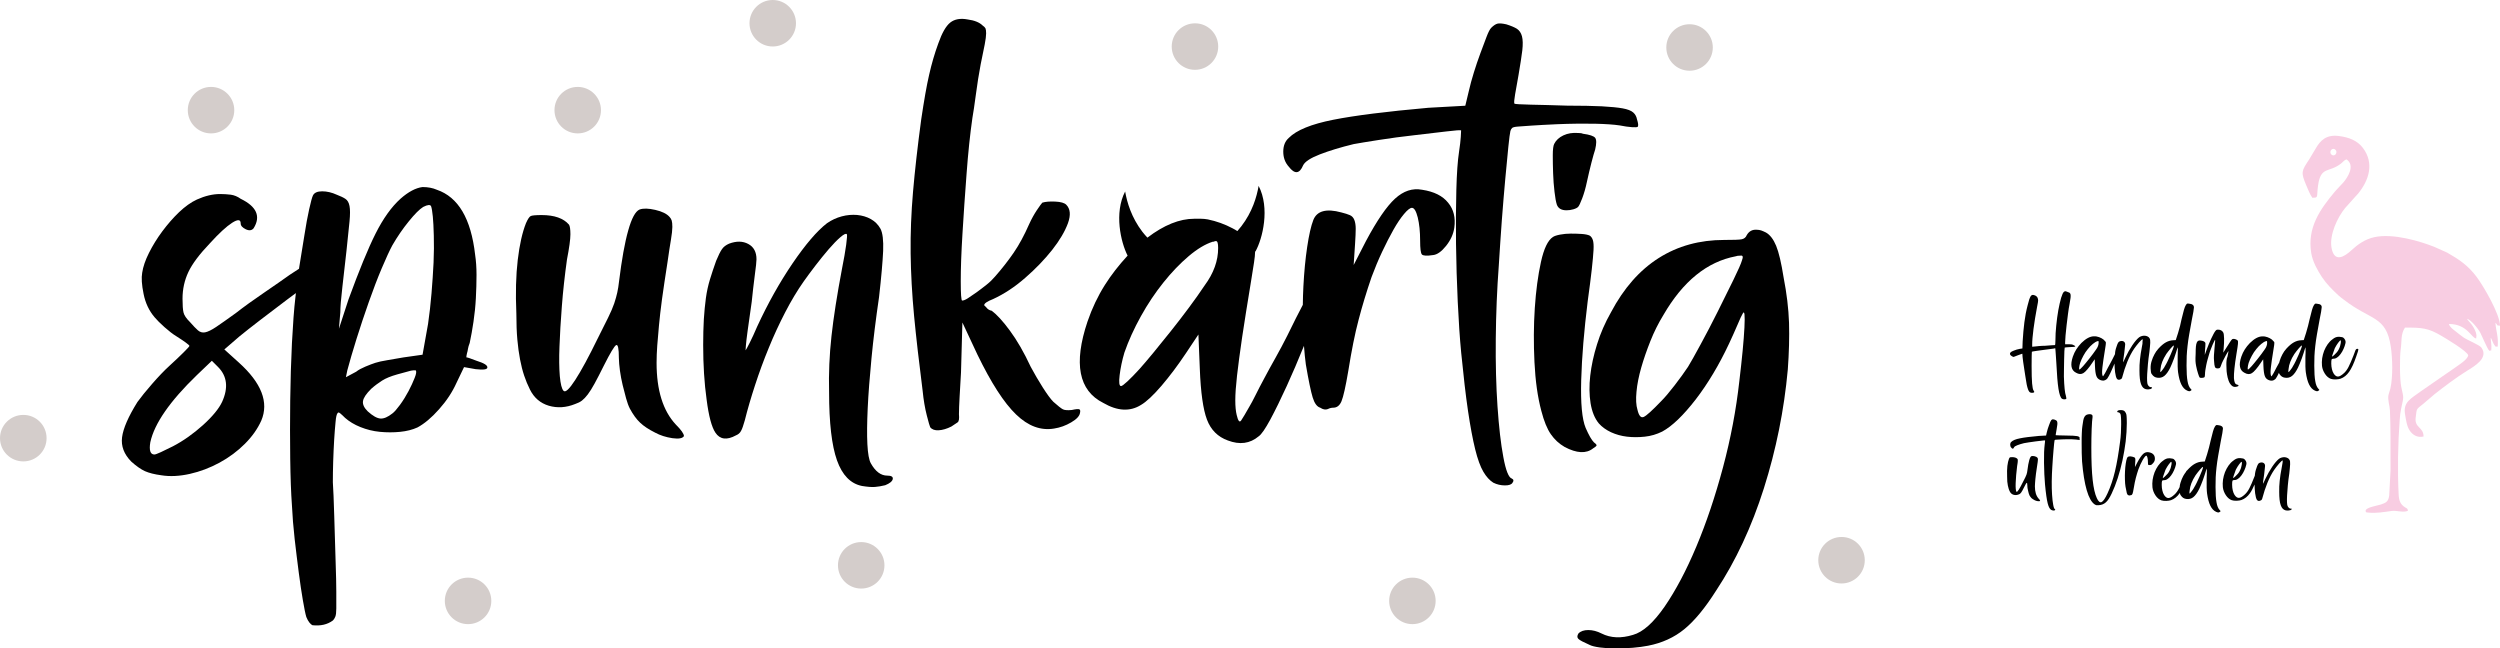 <svg xmlns="http://www.w3.org/2000/svg" xmlns:xlink="http://www.w3.org/1999/xlink" id="Ebene_1" x="0px" y="0px" viewBox="0 0 304.34 78.94" style="enable-background:new 0 0 304.34 78.94;" xml:space="preserve"><style type="text/css">	.st0{fill-rule:evenodd;clip-rule:evenodd;fill:#D4CDCB;}	.st1{fill-rule:evenodd;clip-rule:evenodd;}	.st2{fill-rule:evenodd;clip-rule:evenodd;fill:#F8CDE2;}</style><g>	<path class="st0" d="M73.16,13.41c0,1.57-1.27,2.83-2.83,2.83c-1.57,0-2.83-1.27-2.83-2.83c0-1.57,1.27-2.83,2.83-2.83  C71.89,10.58,73.16,11.85,73.16,13.41z"></path>	<path class="st0" d="M28.52,13.41c0,1.57-1.27,2.83-2.83,2.83c-1.57,0-2.83-1.27-2.83-2.83c0-1.57,1.27-2.83,2.83-2.83  C27.25,10.58,28.52,11.85,28.52,13.41z"></path>	<path class="st0" d="M96.9,2.83c0,1.57-1.27,2.83-2.83,2.83c-1.57,0-2.83-1.27-2.83-2.83S92.5,0,94.07,0  C95.63,0,96.9,1.27,96.9,2.83z"></path>	<path class="st0" d="M5.67,53.34c0,1.57-1.27,2.83-2.83,2.83C1.27,56.17,0,54.9,0,53.34s1.27-2.83,2.83-2.83  C4.4,50.5,5.67,51.77,5.67,53.34z"></path>	<path class="st0" d="M208.51,5.78c0,1.57-1.27,2.83-2.83,2.83c-1.57,0-2.83-1.27-2.83-2.83c0-1.57,1.27-2.83,2.83-2.83  C207.24,2.95,208.51,4.22,208.51,5.78z"></path>	<path class="st0" d="M107.67,68.82c0,1.57-1.27,2.83-2.83,2.83c-1.57,0-2.83-1.27-2.83-2.83c0-1.57,1.27-2.83,2.83-2.83  C106.4,65.99,107.67,67.26,107.67,68.82z"></path>	<path class="st0" d="M174.77,73.15c0,1.57-1.27,2.83-2.83,2.83c-1.57,0-2.83-1.27-2.83-2.83c0-1.57,1.27-2.83,2.83-2.83  C173.5,70.32,174.77,71.58,174.77,73.15z"></path>	<path class="st0" d="M227.01,68.2c0,1.57-1.27,2.83-2.83,2.83c-1.57,0-2.83-1.27-2.83-2.83c0-1.57,1.27-2.83,2.83-2.83  C225.74,65.36,227.01,66.63,227.01,68.2z"></path>	<path class="st0" d="M59.81,73.15c0,1.57-1.27,2.83-2.83,2.83c-1.57,0-2.83-1.27-2.83-2.83c0-1.57,1.27-2.83,2.83-2.83  C58.54,70.32,59.81,71.58,59.81,73.15z"></path>	<path class="st0" d="M148.3,5.67c0,1.57-1.27,2.83-2.83,2.83c-1.57,0-2.83-1.27-2.83-2.83c0-1.57,1.27-2.83,2.83-2.83  C147.03,2.83,148.3,4.1,148.3,5.67z"></path>	<path class="st1" d="M58.02,43.92c-0.72-0.28-1.14-0.42-1.25-0.42c0-0.11,0.03-0.28,0.08-0.5c0.05-0.17,0.1-0.35,0.12-0.54  c0.03-0.19,0.1-0.43,0.21-0.71c0.17-0.78,0.32-1.64,0.46-2.58c0.14-0.94,0.24-1.9,0.29-2.87c0.05-0.97,0.08-1.92,0.08-2.83  c0-0.92-0.06-1.73-0.17-2.46c-0.5-4.39-2.05-7.02-4.66-7.91c-0.5-0.22-1.08-0.33-1.75-0.33c-0.83,0.11-1.72,0.58-2.67,1.42  c-1.11,1-2.12,2.42-3.04,4.25c-0.92,1.83-2.01,4.5-3.29,8l-1.17,3.58l0.17-2c0-0.61,0.08-1.64,0.25-3.08  c0.17-1.44,0.33-2.92,0.5-4.41c0.17-1.55,0.29-2.75,0.37-3.58c0.08-0.83,0.08-1.46,0-1.87c-0.08-0.42-0.25-0.71-0.5-0.87  c-0.25-0.17-0.6-0.33-1.04-0.5c-0.61-0.28-1.21-0.42-1.79-0.42c-0.58,0-0.96,0.17-1.12,0.5c-0.11,0.22-0.26,0.78-0.46,1.67  c-0.2,0.89-0.39,1.94-0.58,3.16c-0.2,1.22-0.4,2.5-0.62,3.83c-0.02,0.09-0.03,0.18-0.04,0.27c-0.34,0.21-0.71,0.45-1.12,0.73  c-0.78,0.56-1.82,1.28-3.12,2.17c-1.31,0.89-2.46,1.72-3.46,2.5c-1,0.72-1.79,1.28-2.37,1.67c-0.58,0.39-1.04,0.61-1.37,0.67  c-0.33,0.06-0.62-0.03-0.87-0.25c-0.25-0.22-0.57-0.55-0.96-1c-0.45-0.44-0.71-0.83-0.79-1.17c-0.08-0.33-0.12-0.89-0.12-1.67  c0-1.17,0.24-2.25,0.71-3.25c0.47-1,1.35-2.17,2.62-3.5c1.11-1.22,2.01-2.05,2.71-2.5c0.69-0.44,1.04-0.42,1.04,0.08  c0,0.28,0.21,0.51,0.62,0.71c0.42,0.2,0.74,0.15,0.96-0.13c0.89-1.44,0.36-2.64-1.58-3.58c-0.39-0.28-0.79-0.44-1.21-0.5  c-0.42-0.05-0.85-0.08-1.29-0.08c-0.89,0-1.83,0.22-2.83,0.67c-0.72,0.33-1.44,0.85-2.17,1.54c-0.72,0.69-1.4,1.47-2.04,2.33  c-0.64,0.86-1.18,1.74-1.62,2.62c-0.45,0.89-0.72,1.69-0.83,2.42c-0.11,0.61-0.06,1.47,0.17,2.58c0.22,1.11,0.67,2.05,1.33,2.83  c0.28,0.33,0.68,0.74,1.21,1.21c0.53,0.47,1.01,0.85,1.46,1.12c0.44,0.28,0.82,0.53,1.12,0.75c0.3,0.22,0.46,0.36,0.46,0.42  c0,0.06-0.24,0.32-0.71,0.79c-0.47,0.47-1.04,1.01-1.71,1.62c-0.67,0.61-1.37,1.35-2.12,2.21c-0.75,0.86-1.35,1.6-1.79,2.21  c-1.11,1.78-1.73,3.21-1.87,4.29c-0.14,1.08,0.24,2.07,1.12,2.96c0.61,0.55,1.17,0.94,1.67,1.17c0.5,0.22,1.17,0.39,2,0.5  c1.05,0.17,2.21,0.11,3.46-0.17c1.25-0.28,2.46-0.74,3.62-1.37c1.17-0.64,2.19-1.4,3.08-2.29c0.89-0.89,1.55-1.83,2-2.83  c0.94-2.22,0.03-4.58-2.75-7.08l-1.75-1.58l1.83-1.58c0.61-0.5,1.46-1.17,2.54-2c1.08-0.83,2.18-1.67,3.29-2.5  c0.36-0.27,0.71-0.53,1.05-0.78c-0.02,0.18-0.04,0.36-0.06,0.53c-0.17,1.44-0.3,3.29-0.42,5.54c-0.11,2.25-0.18,4.58-0.21,7  c-0.03,2.42-0.03,4.77,0,7.08c0.03,2.3,0.1,4.21,0.21,5.71c0.06,1.28,0.17,2.64,0.33,4.08c0.17,1.44,0.33,2.8,0.5,4.08  c0.17,1.28,0.33,2.4,0.5,3.37c0.17,0.97,0.3,1.65,0.42,2.04c0.11,0.28,0.24,0.5,0.37,0.67c0.14,0.17,0.26,0.28,0.37,0.33  c1,0.11,1.83-0.08,2.5-0.58c0.11-0.11,0.21-0.26,0.29-0.46c0.08-0.2,0.12-0.53,0.12-1c0-0.47,0-1.15,0-2.04  c0-0.89-0.03-2.08-0.08-3.58c-0.06-1.83-0.11-3.71-0.17-5.62c-0.06-1.92-0.11-3.29-0.17-4.12c0-0.72,0.01-1.56,0.04-2.5  c0.03-0.94,0.07-1.83,0.12-2.67c0.05-0.83,0.11-1.55,0.17-2.17c0.05-0.61,0.14-0.97,0.25-1.08c0.05-0.11,0.17-0.1,0.33,0.04  c0.17,0.14,0.36,0.32,0.58,0.54c0.5,0.44,1.12,0.82,1.87,1.12c0.75,0.3,1.54,0.5,2.37,0.58c0.83,0.08,1.65,0.08,2.46,0  c0.8-0.08,1.51-0.26,2.12-0.54c0.83-0.45,1.71-1.18,2.62-2.21c0.92-1.03,1.62-2.1,2.12-3.21l0.92-1.92l1.42,0.25  c0.94,0.11,1.42,0.04,1.42-0.21C59.35,44.46,58.91,44.2,58.02,43.92z M27.04,48.92c-0.39,0.83-1.17,1.78-2.33,2.83  c-1.17,1.05-2.39,1.92-3.66,2.58c-0.56,0.28-1.04,0.51-1.46,0.71c-0.42,0.19-0.68,0.29-0.79,0.29c-0.5,0-0.67-0.5-0.5-1.5  c0.5-2.28,2.39-5,5.66-8.16l1.83-1.75l0.75,0.75C27.65,45.78,27.82,47.2,27.04,48.92z M50.48,46c-0.2,0.5-0.44,1.04-0.75,1.62  c-0.31,0.58-0.65,1.14-1.04,1.67c-0.39,0.53-0.69,0.87-0.92,1.04c-0.56,0.44-1.04,0.65-1.46,0.62c-0.42-0.03-0.93-0.32-1.54-0.87  c-0.45-0.44-0.64-0.86-0.58-1.25c0.05-0.39,0.39-0.89,1-1.5c0.44-0.39,0.89-0.72,1.33-1c0.44-0.28,1.05-0.53,1.83-0.75  c0.44-0.11,0.85-0.22,1.21-0.33c0.36-0.11,0.62-0.17,0.79-0.17h0.25C50.72,45.2,50.68,45.5,50.48,46z M52.78,31.97  c-0.06,1.19-0.14,2.44-0.25,3.75c-0.11,1.31-0.25,2.54-0.42,3.71l-0.67,3.75l-2.33,0.33c-0.61,0.11-1.25,0.22-1.92,0.33  c-0.67,0.11-1.17,0.22-1.5,0.33c-0.33,0.11-0.74,0.26-1.21,0.46c-0.47,0.2-0.85,0.4-1.12,0.62l-1.25,0.67l0.17-0.83  c0.28-1.05,0.65-2.33,1.12-3.83c0.47-1.5,0.97-3,1.5-4.5c0.53-1.5,1.05-2.87,1.58-4.12c0.53-1.25,0.96-2.18,1.29-2.79  c0.61-1.05,1.28-2.03,2-2.91c0.72-0.89,1.3-1.47,1.75-1.75c0.55-0.28,0.87-0.3,0.96-0.08c0.08,0.22,0.15,0.64,0.21,1.25  c0.05,0.56,0.1,1.33,0.12,2.33C52.84,29.68,52.83,30.78,52.78,31.97z"></path>	<path class="st1" d="M75.47,45.13c0.08,0.58,0.19,1.17,0.33,1.75c0.14,0.58,0.28,1.12,0.42,1.62c0.14,0.5,0.29,0.92,0.46,1.25  c0.39,0.72,0.8,1.29,1.25,1.71c0.44,0.42,1.05,0.82,1.83,1.21c0.61,0.33,1.3,0.55,2.08,0.67c0.78,0.11,1.25,0.03,1.42-0.25  c0-0.28-0.33-0.75-1-1.42c-1.55-1.67-2.33-4.16-2.33-7.5c0-0.67,0.03-1.36,0.08-2.08c0.05-0.72,0.12-1.54,0.21-2.46  c0.08-0.92,0.21-1.98,0.37-3.21c0.17-1.22,0.39-2.72,0.67-4.5c0.17-1.17,0.3-2.08,0.42-2.75c0.11-0.67,0.17-1.18,0.17-1.54  c0-0.36-0.03-0.62-0.08-0.79c-0.06-0.17-0.14-0.3-0.25-0.42c-0.33-0.39-0.92-0.68-1.75-0.87c-0.83-0.19-1.47-0.21-1.92-0.04  c-0.5,0.22-0.96,1.07-1.37,2.54c-0.42,1.47-0.79,3.54-1.12,6.21c-0.06,0.5-0.12,0.94-0.21,1.33c-0.08,0.39-0.21,0.83-0.37,1.33  c-0.17,0.5-0.42,1.08-0.75,1.75c-0.33,0.67-0.75,1.5-1.25,2.5c-1.11,2.28-2.03,3.97-2.75,5.08c-0.72,1.11-1.19,1.56-1.42,1.33  c-0.22-0.22-0.37-0.82-0.46-1.79c-0.08-0.97-0.1-2.18-0.04-3.62c0.05-1.44,0.15-3.08,0.29-4.91c0.14-1.83,0.35-3.72,0.62-5.66  c0.28-1.44,0.42-2.47,0.42-3.08c0-0.61-0.06-1-0.17-1.17c-0.67-0.78-1.78-1.17-3.33-1.17c-0.72,0-1.17,0.04-1.33,0.12  c-0.17,0.08-0.36,0.37-0.58,0.87c-0.44,1.11-0.78,2.6-1,4.46c-0.22,1.86-0.28,4.04-0.17,6.54c0,1.22,0.04,2.28,0.12,3.17  c0.08,0.89,0.19,1.69,0.33,2.42c0.14,0.72,0.3,1.37,0.5,1.96c0.19,0.58,0.43,1.15,0.71,1.71c0.5,1,1.26,1.65,2.29,1.96  c1.03,0.3,2.1,0.24,3.21-0.21c0.33-0.11,0.61-0.25,0.83-0.42c0.22-0.17,0.46-0.42,0.71-0.75c0.25-0.33,0.53-0.78,0.83-1.33  c0.3-0.55,0.68-1.28,1.12-2.17c0.78-1.55,1.28-2.39,1.5-2.5c0.22-0.11,0.33,0.42,0.33,1.58C75.35,44.03,75.39,44.55,75.47,45.13z"></path>	<path class="st1" d="M87.09,52.67c0.55,0.83,1.39,0.94,2.5,0.33c0.28-0.11,0.49-0.29,0.62-0.54c0.14-0.25,0.29-0.68,0.46-1.29  c0.33-1.33,0.75-2.76,1.25-4.29c0.5-1.53,1.05-3.04,1.67-4.54c0.61-1.5,1.28-2.94,2-4.33c0.72-1.39,1.47-2.64,2.25-3.75  c0.39-0.55,0.86-1.19,1.42-1.92c0.55-0.72,1.1-1.39,1.62-2c0.53-0.61,1-1.1,1.42-1.46c0.42-0.36,0.68-0.49,0.79-0.37  c0.05,0.06,0.03,0.49-0.08,1.29c-0.11,0.81-0.28,1.76-0.5,2.87c-0.61,3.22-1.04,5.97-1.29,8.25c-0.25,2.28-0.35,4.55-0.29,6.83  c0,3.72,0.32,6.48,0.96,8.29c0.64,1.8,1.65,2.84,3.04,3.12c0.67,0.11,1.19,0.15,1.58,0.12c0.39-0.03,0.8-0.1,1.25-0.21  c0.55-0.22,0.86-0.47,0.92-0.75c0.05-0.28-0.17-0.42-0.67-0.42c-0.78,0-1.44-0.5-2-1.5c-0.22-0.39-0.36-1.17-0.42-2.33  c-0.06-1.17-0.04-2.62,0.04-4.37c0.08-1.75,0.24-3.78,0.46-6.08c0.22-2.3,0.53-4.79,0.92-7.45c0.28-2.44,0.44-4.32,0.5-5.62  c0.05-1.3-0.06-2.21-0.33-2.71c-0.28-0.5-0.67-0.89-1.17-1.17c-0.5-0.28-1.06-0.44-1.67-0.5c-0.61-0.05-1.24,0-1.87,0.17  c-0.64,0.17-1.24,0.45-1.79,0.83c-1.22,0.94-2.62,2.58-4.21,4.91c-1.58,2.33-3.01,4.89-4.29,7.66c-0.33,0.78-0.64,1.44-0.92,2  c-0.28,0.55-0.44,0.85-0.5,0.91c0-0.08,0.02-0.27,0.04-0.58c0.03-0.39,0.1-0.99,0.21-1.79c0.11-0.8,0.28-1.98,0.5-3.54  c0.11-1.11,0.24-2.18,0.37-3.21c0.14-1.03,0.21-1.68,0.21-1.96c0-0.89-0.33-1.51-1-1.87c-0.67-0.36-1.44-0.37-2.33-0.04  c-0.39,0.17-0.68,0.39-0.87,0.67c-0.2,0.28-0.43,0.75-0.71,1.42c-0.28,0.78-0.53,1.53-0.75,2.25c-0.22,0.72-0.39,1.49-0.5,2.29  c-0.11,0.81-0.19,1.67-0.25,2.58c-0.05,0.92-0.08,1.96-0.08,3.12c0,2.44,0.14,4.66,0.42,6.66C86.28,50.67,86.64,52,87.09,52.67z"></path>	<path class="st1" d="M112.32,47.59c0.11,1.11,0.28,2.1,0.5,2.96c0.22,0.86,0.36,1.35,0.42,1.46c0.22,0.28,0.57,0.4,1.04,0.37  c0.47-0.03,0.99-0.18,1.54-0.46c0.33-0.22,0.58-0.39,0.75-0.5c0.17-0.11,0.22-0.45,0.17-1c0-0.5,0.03-1.21,0.08-2.12  c0.05-0.92,0.11-1.9,0.17-2.96l0.17-6.08l1.83,3.91c1.67,3.44,3.23,5.87,4.71,7.29c1.47,1.42,3.01,1.98,4.62,1.71  c0.72-0.11,1.42-0.36,2.08-0.75c0.67-0.39,1.03-0.78,1.08-1.17c0.05-0.22,0.03-0.36-0.08-0.42c-0.11-0.06-0.42-0.03-0.92,0.08  c-0.5,0.05-0.86,0.03-1.08-0.08c-0.22-0.11-0.61-0.42-1.17-0.92c-0.33-0.33-0.76-0.92-1.29-1.75c-0.53-0.83-1.01-1.67-1.46-2.5  c-0.83-1.78-1.68-3.25-2.54-4.41c-0.86-1.17-1.6-1.97-2.21-2.42c-0.28-0.05-0.5-0.19-0.67-0.42l-0.25-0.25  c0-0.22,0.36-0.47,1.08-0.75c1.33-0.61,2.64-1.47,3.91-2.58c1.28-1.11,2.37-2.25,3.29-3.41c0.92-1.17,1.55-2.25,1.92-3.25  c0.36-1,0.29-1.75-0.21-2.25c-0.22-0.22-0.67-0.35-1.33-0.38c-0.67-0.03-1.19,0.01-1.58,0.13c-0.11,0.11-0.33,0.42-0.67,0.92  c-0.33,0.5-0.64,1.06-0.92,1.67c-0.61,1.39-1.25,2.57-1.92,3.54c-0.67,0.97-1.42,1.93-2.25,2.87c-0.28,0.33-0.62,0.67-1.04,1  c-0.42,0.33-0.82,0.64-1.21,0.92c-0.39,0.28-0.74,0.51-1.04,0.71c-0.31,0.2-0.54,0.29-0.71,0.29c-0.11,0-0.17-0.79-0.17-2.37  c0-1.58,0.07-3.51,0.21-5.79c0.14-2.28,0.3-4.71,0.5-7.29c0.19-2.58,0.43-4.84,0.71-6.79c0.11-0.61,0.25-1.55,0.42-2.83  c0.17-1.28,0.36-2.5,0.58-3.66c0.22-1.05,0.39-1.87,0.5-2.46c0.11-0.58,0.17-1.03,0.17-1.33c0-0.3-0.03-0.51-0.08-0.62  c-0.06-0.11-0.17-0.22-0.33-0.33c-0.39-0.39-1-0.64-1.83-0.75c-0.89-0.17-1.6-0.04-2.12,0.37c-0.53,0.42-1.01,1.26-1.46,2.54  c-0.45,1.22-0.82,2.5-1.12,3.83c-0.31,1.33-0.62,3.14-0.96,5.41c-0.45,3.33-0.78,6.28-1,8.83c-0.22,2.55-0.32,5.05-0.29,7.5  c0.03,2.44,0.17,4.98,0.42,7.62C111.53,41.1,111.88,44.14,112.32,47.59z"></path>	<path class="st1" d="M173.12,23.1c-1.17-0.22-2.26,0.14-3.29,1.08c-1.03,0.94-2.21,2.67-3.54,5.16l-1.5,2.92l0.17-2.58  c0.05-0.78,0.08-1.39,0.08-1.83c0-0.44-0.06-0.8-0.17-1.08c-0.11-0.28-0.29-0.47-0.54-0.58c-0.25-0.11-0.6-0.22-1.04-0.33  c-1.83-0.5-2.97-0.19-3.41,0.92c-0.28,0.72-0.53,1.82-0.75,3.29c-0.22,1.47-0.37,3.07-0.46,4.79c-0.04,0.75-0.06,1.5-0.07,2.25  c-0.5,0.94-1.13,2.19-1.89,3.75c-0.45,0.89-0.92,1.78-1.42,2.67c-0.5,0.89-0.96,1.72-1.37,2.5c-0.42,0.78-0.78,1.47-1.08,2.08  c-0.31,0.61-0.54,1.06-0.71,1.33c-0.5,0.89-0.85,1.47-1.04,1.75c-0.2,0.28-0.37,0.05-0.54-0.67c-0.11-0.45-0.17-1.04-0.17-1.79  s0.07-1.75,0.21-3c0.14-1.25,0.35-2.8,0.62-4.66c0.28-1.86,0.64-4.12,1.08-6.79c0.17-1,0.29-1.78,0.37-2.33  c0.08-0.55,0.13-0.98,0.13-1.29c0-0.02,0-0.04,0-0.06c0.01,0.01,0.03,0.01,0.04,0.02c0.88-1.57,1.79-5.29,0.39-7.99  c-0.23,1.34-0.77,3.18-2.1,4.91c-0.16,0.21-0.32,0.4-0.49,0.59c-0.18-0.12-0.38-0.23-0.59-0.34c-0.94-0.5-1.94-0.86-3-1.08  c-0.28-0.05-0.56-0.08-0.83-0.08c-0.28,0-0.56,0-0.83,0c-1.79,0-3.69,0.77-5.7,2.3c-0.2-0.22-0.41-0.45-0.61-0.71  c-1.33-1.74-1.87-3.58-2.1-4.91c-1.35,2.6-0.54,6.16,0.3,7.81c-1.06,1.15-1.99,2.34-2.76,3.56c-0.86,1.36-1.57,2.85-2.12,4.46  c-1.72,5.11-1.08,8.41,1.92,9.91c1.72,1,3.25,1.08,4.58,0.25c0.67-0.39,1.5-1.17,2.5-2.33c1-1.17,2-2.5,3-4l1.5-2.25l0.17,4.16  c0.11,2.89,0.4,4.96,0.87,6.2c0.47,1.25,1.32,2.1,2.54,2.54c1.44,0.55,2.69,0.39,3.75-0.5c0.33-0.22,0.8-0.9,1.42-2.04  c0.61-1.14,1.28-2.5,2-4.08c0.69-1.51,1.39-3.14,2.1-4.9c0.06,0.85,0.14,1.61,0.23,2.28c0.33,1.94,0.61,3.28,0.83,4  c0.22,0.72,0.53,1.14,0.92,1.25c0.33,0.22,0.64,0.28,0.92,0.17c0.22-0.11,0.44-0.17,0.67-0.17c0.44,0,0.78-0.26,1-0.79  c0.22-0.53,0.5-1.76,0.83-3.71c0.39-2.44,0.8-4.51,1.25-6.2c0.44-1.69,0.97-3.43,1.58-5.21c0.39-1.05,0.82-2.08,1.29-3.08  c0.47-1,0.93-1.89,1.37-2.67c0.44-0.78,0.87-1.42,1.29-1.92c0.42-0.5,0.74-0.75,0.96-0.75c0.28,0,0.51,0.39,0.71,1.17  c0.19,0.78,0.29,1.72,0.29,2.83c0,0.94,0.07,1.5,0.21,1.67c0.14,0.17,0.6,0.2,1.37,0.08c0.5-0.05,1.03-0.43,1.58-1.12  c0.55-0.69,0.89-1.43,1-2.21c0.17-1.22-0.08-2.23-0.75-3.04C175.62,23.84,174.57,23.32,173.12,23.1z M146.64,34.76  c-0.56,0.83-1.19,1.74-1.92,2.71c-0.72,0.97-1.46,1.93-2.21,2.87c-0.75,0.94-1.46,1.82-2.12,2.62c-0.67,0.81-1.22,1.46-1.67,1.96  c-0.56,0.61-1.04,1.11-1.46,1.5c-0.42,0.39-0.68,0.58-0.79,0.58c-0.22,0-0.28-0.44-0.17-1.33c0.11-0.89,0.3-1.8,0.58-2.75  c0.5-1.44,1.17-2.91,2-4.41c0.83-1.5,1.75-2.87,2.75-4.12c1-1.25,2.03-2.32,3.08-3.21c1.05-0.89,2.03-1.47,2.91-1.75  c0.11,0,0.18-0.01,0.21-0.04c0.03-0.03,0.1-0.04,0.21-0.04c0.17,0,0.25,0.28,0.25,0.83C148.3,31.73,147.75,33.26,146.64,34.76z"></path>	<path class="st1" d="M194.11,15.06c1.33,0.03,2.36,0.1,3.08,0.21c0.55,0.11,1.04,0.18,1.46,0.21c0.42,0.03,0.65,0.01,0.71-0.04  c0.11-0.11,0.08-0.42-0.08-0.92c-0.06-0.33-0.21-0.61-0.46-0.83c-0.25-0.22-0.68-0.39-1.29-0.5c-0.61-0.11-1.46-0.19-2.54-0.25  c-1.08-0.05-2.49-0.08-4.21-0.08c-1.72-0.05-3.21-0.1-4.46-0.12c-1.25-0.03-1.9-0.07-1.96-0.12c-0.06-0.11-0.03-0.49,0.08-1.12  c0.11-0.64,0.25-1.43,0.42-2.37c0.22-1.28,0.37-2.28,0.46-3c0.08-0.72,0.07-1.29-0.04-1.71c-0.11-0.42-0.32-0.72-0.62-0.92  c-0.31-0.19-0.74-0.37-1.29-0.54c-0.5-0.11-0.86-0.14-1.08-0.08c-0.22,0.06-0.47,0.22-0.75,0.5c-0.17,0.17-0.36,0.54-0.58,1.12  c-0.22,0.58-0.47,1.25-0.75,2c-0.28,0.75-0.54,1.53-0.79,2.33c-0.25,0.81-0.46,1.57-0.62,2.29l-0.42,1.75l-4.5,0.25  c-5.05,0.45-8.91,0.93-11.58,1.46c-2.67,0.53-4.47,1.26-5.41,2.21c-0.44,0.39-0.67,0.94-0.67,1.67c0,0.72,0.22,1.33,0.67,1.83  c0.72,0.94,1.31,0.89,1.75-0.17c0.22-0.44,0.9-0.89,2.04-1.33c1.14-0.44,2.51-0.86,4.12-1.25c0.61-0.11,1.62-0.28,3.04-0.5  c1.42-0.22,2.86-0.42,4.33-0.58c1.47-0.17,2.78-0.32,3.91-0.46c1.14-0.14,1.73-0.18,1.79-0.12c0,0.06-0.01,0.32-0.04,0.79  c-0.03,0.47-0.1,1.07-0.21,1.79c-0.17,1.11-0.28,2.67-0.33,4.66c-0.05,2-0.07,4.18-0.04,6.54c0.03,2.36,0.1,4.72,0.21,7.08  c0.11,2.36,0.25,4.43,0.42,6.2c0.28,2.83,0.55,5.19,0.83,7.08c0.28,1.89,0.57,3.44,0.87,4.66c0.3,1.22,0.64,2.14,1,2.75  c0.36,0.61,0.76,1.05,1.21,1.33c0.44,0.22,0.92,0.33,1.42,0.33c0.5,0,0.8-0.11,0.92-0.33c0.17-0.22,0.14-0.39-0.08-0.5  c-0.39-0.11-0.74-0.99-1.04-2.62c-0.31-1.64-0.54-3.69-0.71-6.16c-0.17-2.47-0.24-5.22-0.21-8.25c0.03-3.03,0.15-6.01,0.37-8.95  c0.11-1.83,0.24-3.66,0.37-5.5c0.14-1.83,0.28-3.51,0.42-5.04c0.14-1.53,0.26-2.82,0.37-3.87c0.11-1.05,0.19-1.69,0.25-1.92  c0.05-0.17,0.12-0.29,0.21-0.37c0.08-0.08,0.3-0.14,0.67-0.17c0.36-0.03,0.92-0.07,1.67-0.12c0.75-0.05,1.79-0.11,3.12-0.17  C191.25,15.05,192.78,15.04,194.11,15.06z"></path>	<path class="st1" d="M192.11,16.19c-0.67-0.05-1.26,0.04-1.79,0.29c-0.53,0.25-0.9,0.6-1.12,1.04c-0.11,0.22-0.17,0.68-0.17,1.37  c0,0.69,0.01,1.43,0.04,2.21c0.03,0.78,0.08,1.53,0.17,2.25c0.08,0.72,0.18,1.25,0.29,1.58c0.17,0.44,0.55,0.67,1.17,0.67  c0.28,0,0.55-0.04,0.83-0.12c0.28-0.08,0.47-0.18,0.58-0.29c0.11-0.11,0.28-0.46,0.5-1.04c0.22-0.58,0.42-1.26,0.58-2.04  c0.17-0.78,0.35-1.54,0.54-2.29c0.19-0.75,0.35-1.29,0.46-1.62c0.17-0.72,0.17-1.19,0-1.42c-0.17-0.22-0.67-0.39-1.5-0.5  C192.58,16.22,192.39,16.19,192.11,16.19z"></path>	<path class="st1" d="M193.94,54.58c0.28-0.17,0.42-0.29,0.42-0.37s-0.11-0.21-0.33-0.37c-0.28-0.28-0.61-0.86-1-1.75  c-0.44-1.06-0.62-3-0.54-5.83c0.08-2.83,0.35-6.02,0.79-9.58c0.22-1.61,0.39-2.91,0.5-3.91c0.11-1,0.18-1.78,0.21-2.33  c0.03-0.55,0-0.96-0.08-1.21c-0.08-0.25-0.21-0.43-0.37-0.54c-0.22-0.11-0.56-0.18-1-0.21c-0.44-0.03-0.89-0.04-1.33-0.04  c-0.44,0-0.87,0.04-1.29,0.12c-0.42,0.08-0.71,0.18-0.87,0.29c-0.61,0.39-1.1,1.4-1.46,3.04c-0.36,1.64-0.61,3.51-0.75,5.62  c-0.14,2.11-0.15,4.3-0.04,6.58c0.11,2.28,0.39,4.25,0.83,5.91c0.33,1.28,0.72,2.23,1.17,2.87c0.44,0.64,1,1.15,1.67,1.54  C191.94,55.19,193.11,55.25,193.94,54.58z"></path>	<path class="st1" d="M217.79,39.3c-0.06-1.74-0.28-3.58-0.66-5.52c-0.28-1.77-0.58-3.06-0.91-3.86c-0.33-0.8-0.75-1.34-1.25-1.62  c-0.22-0.11-0.41-0.19-0.58-0.25c-0.17-0.05-0.33-0.08-0.5-0.08c-0.55-0.05-0.97,0.17-1.25,0.66c-0.11,0.28-0.32,0.44-0.62,0.5  c-0.3,0.06-1.01,0.08-2.12,0.08c-2.99,0-5.65,0.73-7.97,2.2c-2.32,1.47-4.26,3.67-5.81,6.6c-0.72,1.27-1.29,2.57-1.7,3.9  c-0.42,1.33-0.69,2.6-0.83,3.82c-0.14,1.22-0.12,2.34,0.04,3.36c0.17,1.02,0.5,1.84,1,2.45c0.39,0.44,0.89,0.8,1.49,1.08  c0.61,0.28,1.26,0.46,1.95,0.54c0.69,0.08,1.41,0.08,2.16,0c0.75-0.08,1.45-0.29,2.12-0.62c1.22-0.66,2.57-1.97,4.07-3.9  c1.49-1.94,2.85-4.21,4.07-6.81c0.39-0.83,0.73-1.6,1.04-2.32c0.3-0.72,0.51-1.16,0.62-1.33c0.22-0.44,0.29,0.12,0.21,1.7  c-0.08,1.58-0.29,3.75-0.62,6.52c-0.39,3.49-1.05,6.99-1.99,10.5c-0.94,3.51-2.02,6.73-3.24,9.63c-1.22,2.91-2.51,5.34-3.86,7.31  c-1.36,1.96-2.64,3.11-3.86,3.45c-1.44,0.44-2.71,0.39-3.82-0.17c-0.55-0.28-1.09-0.42-1.62-0.42c-0.53,0-0.93,0.14-1.2,0.42  c-0.17,0.28-0.17,0.5,0,0.66c0.17,0.17,0.64,0.41,1.41,0.75c0.22,0.11,0.62,0.21,1.2,0.29c0.58,0.08,1.22,0.12,1.91,0.12  c0.69,0,1.38-0.03,2.08-0.08c0.69-0.06,1.31-0.14,1.87-0.25c1.71-0.33,3.2-1.01,4.44-2.03c1.25-1.03,2.53-2.59,3.86-4.69  c2.38-3.6,4.32-7.75,5.81-12.45c1.49-4.71,2.46-9.52,2.91-14.45C217.79,42.94,217.84,41.04,217.79,39.3z M212.06,31.7  c-0.11,0.39-0.46,1.18-1.04,2.37c-0.58,1.19-1.22,2.48-1.91,3.86c-0.69,1.38-1.38,2.71-2.08,3.99c-0.69,1.27-1.2,2.19-1.54,2.74  c-0.44,0.66-0.98,1.41-1.62,2.24c-0.64,0.83-1.18,1.47-1.62,1.91c-1.11,1.16-1.83,1.81-2.16,1.95c-0.33,0.14-0.58-0.15-0.75-0.87  c-0.17-0.55-0.21-1.29-0.12-2.2c0.08-0.91,0.28-1.9,0.58-2.95c0.3-1.05,0.68-2.13,1.12-3.24c0.44-1.11,0.97-2.16,1.58-3.16  c2.38-4.1,5.31-6.48,8.8-7.14c0.11-0.05,0.3-0.08,0.58-0.08C212.17,31.07,212.23,31.26,212.06,31.7z"></path></g><g>	<path class="st1" d="M248.2,42.13c-0.25,0.02-0.41,0.04-0.48,0.05l-0.33,0.03v-0.28c0-0.2,0.01-0.46,0.04-0.79  c0.03-0.33,0.07-0.7,0.12-1.1c0.05-0.41,0.12-0.84,0.19-1.29c0.07-0.45,0.15-0.91,0.24-1.36c0.04-0.21,0.08-0.4,0.11-0.59  c0.03-0.19,0.03-0.31,0.01-0.36c-0.03-0.26-0.19-0.43-0.46-0.51c-0.1-0.03-0.18-0.04-0.25-0.02c-0.07,0.02-0.13,0.07-0.19,0.16  c-0.05,0.09-0.11,0.22-0.17,0.39c-0.06,0.18-0.12,0.41-0.19,0.69c-0.18,0.68-0.31,1.37-0.4,2.08c-0.09,0.71-0.16,1.48-0.21,2.32  l-0.03,0.87l-0.33,0.05c-0.26,0.05-0.5,0.12-0.71,0.21c-0.21,0.08-0.34,0.15-0.39,0.21c-0.08,0.08-0.1,0.16-0.07,0.25  c0.03,0.09,0.11,0.16,0.23,0.23c0.1,0.05,0.16,0.08,0.2,0.08c0.03,0,0.1-0.03,0.21-0.08c0.04-0.02,0.11-0.05,0.2-0.08  c0.09-0.03,0.18-0.07,0.27-0.1c0.09-0.03,0.17-0.06,0.25-0.09c0.07-0.03,0.11-0.04,0.12-0.04s0.02,0.04,0.02,0.11  c0.01,0.08,0.01,0.18,0.02,0.3c0.01,0.13,0.03,0.32,0.07,0.57c0.03,0.25,0.07,0.51,0.12,0.8c0.04,0.29,0.09,0.57,0.13,0.85  c0.04,0.28,0.08,0.53,0.12,0.74c0.04,0.29,0.09,0.52,0.14,0.7c0.05,0.18,0.1,0.32,0.15,0.42c0.05,0.1,0.11,0.17,0.17,0.21  c0.07,0.04,0.15,0.06,0.25,0.06c0.27,0,0.34-0.09,0.2-0.26c-0.09-0.12-0.15-0.41-0.19-0.88c-0.04-0.47-0.06-1.17-0.06-2.13  c0-0.46,0-0.86,0.01-1.2s0.01-0.52,0.02-0.53c0-0.01,0.05-0.02,0.14-0.04c0.09-0.02,0.24-0.04,0.45-0.07  c0.21-0.03,0.48-0.07,0.81-0.11c0.33-0.04,0.74-0.1,1.22-0.16l0.23-0.05l0.03,0.31c0.01,0.08,0.02,0.26,0.04,0.56  c0.02,0.3,0.04,0.6,0.06,0.92c0.07,1.41,0.15,2.46,0.26,3.15c0.11,0.68,0.25,1.09,0.43,1.21c0.07,0.04,0.15,0.07,0.25,0.07  c0.1,0.01,0.18-0.01,0.25-0.04c0.02-0.02,0.03-0.05,0.03-0.1c0-0.04-0.02-0.13-0.05-0.26c-0.07-0.2-0.12-0.49-0.16-0.87  c-0.04-0.38-0.07-0.89-0.09-1.51c0-0.24,0-0.56,0.01-0.95c0.01-0.39,0.01-0.78,0.02-1.16c0.01-0.38,0.02-0.7,0.03-0.98  c0.02-0.27,0.03-0.42,0.04-0.43c0.02-0.01,0.09-0.02,0.21-0.03c0.12-0.01,0.27-0.02,0.44-0.03c0.16,0,0.31-0.01,0.43-0.02  c0.12-0.01,0.19-0.03,0.2-0.05c0.01-0.02,0-0.05-0.04-0.08c-0.04-0.03-0.09-0.06-0.14-0.08c-0.07-0.04-0.14-0.07-0.23-0.09  c-0.09-0.02-0.21-0.02-0.38-0.02h-0.44v-0.25c0-0.16,0.02-0.44,0.05-0.82c0.03-0.38,0.08-0.8,0.13-1.26  c0.05-0.45,0.11-0.91,0.17-1.37c0.06-0.46,0.12-0.86,0.19-1.2c0.05-0.32,0.09-0.57,0.12-0.75c0.02-0.18,0.02-0.32,0-0.42  c-0.02-0.1-0.07-0.17-0.13-0.21c-0.07-0.04-0.16-0.07-0.28-0.11c-0.1-0.04-0.17-0.07-0.22-0.07c-0.05,0-0.11,0.02-0.17,0.07  c-0.11,0.08-0.22,0.32-0.35,0.74c-0.12,0.42-0.23,0.92-0.34,1.5c-0.1,0.59-0.19,1.21-0.25,1.86c-0.07,0.65-0.1,1.25-0.1,1.8  c0,0.22-0.01,0.37-0.02,0.46c-0.01,0.09-0.03,0.13-0.05,0.13c-0.04,0-0.18,0.01-0.41,0.02c-0.23,0.02-0.48,0.04-0.76,0.06  C248.71,42.09,248.45,42.11,248.2,42.13z"></path>	<path class="st1" d="M260.76,42.15c-0.12,0.64-0.21,1.18-0.25,1.63c-0.05,0.45-0.07,0.9-0.06,1.35c0,0.73,0.06,1.28,0.19,1.63  c0.13,0.36,0.33,0.56,0.6,0.62c0.13,0.02,0.24,0.03,0.31,0.02c0.08-0.01,0.16-0.02,0.25-0.04c0.11-0.04,0.17-0.09,0.18-0.15  c0.01-0.05-0.03-0.08-0.13-0.08c-0.15,0-0.29-0.1-0.39-0.3c-0.04-0.08-0.07-0.23-0.08-0.46c-0.01-0.23-0.01-0.52,0.01-0.86  c0.02-0.35,0.05-0.74,0.09-1.2c0.04-0.45,0.1-0.94,0.18-1.47c0.05-0.48,0.09-0.85,0.1-1.11c0.01-0.26-0.01-0.44-0.07-0.53  c-0.05-0.1-0.13-0.18-0.23-0.23c-0.1-0.05-0.21-0.09-0.33-0.1c-0.12-0.01-0.24,0-0.37,0.03c-0.13,0.03-0.24,0.09-0.35,0.16  c-0.24,0.19-0.52,0.51-0.83,0.97c-0.31,0.46-0.59,0.96-0.85,1.51c-0.07,0.15-0.13,0.29-0.18,0.39c-0.05,0.11-0.09,0.17-0.1,0.18  c0-0.01,0-0.05,0.01-0.11c0.01-0.08,0.02-0.19,0.04-0.35c0.02-0.16,0.05-0.39,0.1-0.7c0.02-0.22,0.05-0.43,0.07-0.63  c0.03-0.2,0.04-0.33,0.04-0.39c0-0.18-0.07-0.3-0.2-0.37c-0.13-0.07-0.29-0.07-0.46-0.01c-0.08,0.03-0.13,0.08-0.17,0.13  c-0.04,0.05-0.09,0.15-0.14,0.28c-0.05,0.15-0.1,0.3-0.15,0.44c-0.04,0.14-0.08,0.29-0.1,0.45c-0.01,0.08-0.02,0.17-0.02,0.26  c-0.09,0.17-0.19,0.38-0.32,0.64c-0.09,0.18-0.18,0.35-0.28,0.53c-0.1,0.18-0.19,0.34-0.27,0.49c-0.08,0.15-0.15,0.29-0.21,0.41  c-0.06,0.12-0.11,0.21-0.14,0.26c-0.1,0.18-0.17,0.29-0.21,0.34c-0.04,0.05-0.07,0.01-0.11-0.13c-0.02-0.09-0.03-0.21-0.03-0.35  c0-0.15,0.01-0.34,0.04-0.59c0.03-0.25,0.07-0.55,0.12-0.92c0.05-0.37,0.13-0.81,0.21-1.34c0.03-0.2,0.06-0.35,0.07-0.46  c0.02-0.11,0.02-0.19,0.02-0.25c0-0.06-0.01-0.1-0.03-0.13c-0.02-0.03-0.05-0.06-0.1-0.11c-0.09-0.12-0.22-0.23-0.41-0.33  c-0.19-0.1-0.38-0.17-0.59-0.21c-0.05-0.01-0.11-0.02-0.16-0.02c-0.05,0-0.11,0-0.16,0c-0.47,0-0.98,0.27-1.53,0.81  c-0.24,0.25-0.45,0.51-0.62,0.78c-0.17,0.27-0.31,0.56-0.42,0.88c-0.34,1.01-0.21,1.66,0.38,1.96c0.34,0.2,0.64,0.21,0.9,0.05  c0.13-0.08,0.3-0.23,0.49-0.46c0.2-0.23,0.39-0.49,0.59-0.79l0.3-0.44l0.03,0.82c0.02,0.57,0.08,0.98,0.17,1.22  c0.09,0.25,0.26,0.41,0.5,0.5c0.28,0.11,0.53,0.08,0.74-0.1c0.07-0.04,0.16-0.18,0.28-0.4c0.12-0.22,0.25-0.49,0.39-0.81  c0.1-0.22,0.2-0.46,0.3-0.7c0.01,0.37,0.03,0.72,0.07,1.04c0.05,0.39,0.13,0.66,0.21,0.79c0.11,0.16,0.27,0.19,0.49,0.07  c0.05-0.02,0.1-0.06,0.12-0.11c0.03-0.05,0.06-0.13,0.09-0.26c0.07-0.26,0.15-0.54,0.25-0.85c0.1-0.3,0.21-0.6,0.33-0.9  c0.12-0.3,0.25-0.58,0.39-0.85c0.14-0.27,0.29-0.52,0.44-0.74c0.08-0.11,0.17-0.24,0.28-0.38c0.11-0.14,0.22-0.27,0.32-0.39  c0.1-0.12,0.2-0.22,0.28-0.29c0.08-0.07,0.13-0.1,0.16-0.07c0.01,0.01,0.01,0.1-0.02,0.26C260.84,41.74,260.81,41.93,260.76,42.15z   M255.16,42.56c-0.11,0.16-0.24,0.34-0.38,0.53c-0.14,0.19-0.29,0.38-0.44,0.57c-0.15,0.19-0.29,0.36-0.42,0.52  c-0.13,0.16-0.24,0.29-0.33,0.39c-0.11,0.12-0.21,0.22-0.29,0.3c-0.08,0.08-0.13,0.11-0.16,0.11c-0.04,0-0.05-0.09-0.03-0.26  c0.02-0.18,0.06-0.36,0.12-0.54c0.1-0.29,0.23-0.58,0.39-0.87c0.16-0.3,0.34-0.57,0.54-0.81c0.2-0.25,0.4-0.46,0.61-0.63  c0.21-0.18,0.4-0.29,0.58-0.34c0.02,0,0.04,0,0.04-0.01c0.01-0.01,0.02-0.01,0.04-0.01c0.03,0,0.05,0.05,0.05,0.16  C255.49,41.97,255.38,42.27,255.16,42.56z"></path>	<path class="st1" d="M265.39,39.68c-0.08,0.32-0.16,0.61-0.24,0.85l-0.28,0.87l-0.31,0.02c-0.31,0.01-0.61,0.1-0.9,0.26  c-0.29,0.16-0.59,0.42-0.91,0.77c-0.19,0.21-0.35,0.44-0.48,0.69c-0.14,0.25-0.25,0.53-0.34,0.82c-0.04,0.13-0.08,0.28-0.1,0.44  c-0.02,0.16-0.03,0.32-0.02,0.48c0.01,0.15,0.02,0.29,0.04,0.42c0.02,0.13,0.06,0.22,0.12,0.27c0.16,0.24,0.38,0.38,0.64,0.41  c0.33,0.05,0.62-0.02,0.87-0.22c0.25-0.2,0.49-0.54,0.72-1.01c0.05-0.12,0.12-0.28,0.21-0.48s0.16-0.41,0.25-0.64  c0.08-0.23,0.16-0.46,0.23-0.68c0.07-0.22,0.13-0.43,0.19-0.62c0.02-0.08,0.03-0.02,0.04,0.17c0,0.19,0,0.52-0.02,0.98  c-0.01,0.43-0.01,0.8,0,1.13c0.01,0.32,0.03,0.56,0.05,0.71c0.09,0.63,0.22,1.13,0.4,1.49c0.18,0.36,0.41,0.61,0.7,0.74  c0.12,0.05,0.21,0.08,0.27,0.08c0.06,0,0.12-0.03,0.19-0.08c0.05-0.03,0.08-0.06,0.08-0.08c0-0.02-0.03-0.07-0.1-0.13  c-0.19-0.2-0.32-0.51-0.39-0.94c-0.08-0.43-0.12-1.05-0.12-1.87c0-0.42,0.01-0.81,0.02-1.19c0.02-0.38,0.05-0.78,0.1-1.21  c0.05-0.43,0.11-0.9,0.2-1.4c0.08-0.51,0.19-1.1,0.32-1.78c0.08-0.36,0.14-0.69,0.19-0.99c0.05-0.3,0.07-0.47,0.07-0.53  c0-0.27-0.19-0.43-0.58-0.46c-0.04-0.01-0.09-0.02-0.15-0.02c-0.06,0-0.11,0.01-0.14,0.04c-0.03,0.03-0.06,0.07-0.11,0.14  c-0.08,0.12-0.16,0.32-0.24,0.6c-0.08,0.28-0.18,0.66-0.29,1.14C265.53,39.09,265.47,39.36,265.39,39.68z M264.52,42.5  c-0.08,0.21-0.17,0.44-0.29,0.7c-0.11,0.26-0.23,0.51-0.35,0.76c-0.12,0.25-0.23,0.45-0.33,0.61c-0.05,0.11-0.12,0.22-0.21,0.34  c-0.08,0.11-0.15,0.2-0.19,0.25c-0.1,0.13-0.15,0.17-0.16,0.11c-0.01-0.06-0.01-0.17,0.02-0.34c0.05-0.58,0.29-1.19,0.71-1.84  c0.08-0.11,0.16-0.23,0.26-0.35c0.1-0.13,0.19-0.24,0.28-0.34c0.09-0.1,0.16-0.18,0.23-0.25c0.07-0.07,0.11-0.09,0.13-0.08  l0.02,0.02C264.64,42.15,264.6,42.29,264.52,42.5z"></path>	<path class="st1" d="M271.05,43.9c-0.02,0.16-0.02,0.33-0.02,0.5s0.01,0.38,0.02,0.61c0,0.12,0.02,0.31,0.06,0.57  c0.04,0.26,0.1,0.51,0.19,0.76c0.09,0.25,0.22,0.45,0.39,0.61c0.17,0.16,0.39,0.19,0.65,0.11c0.12-0.03,0.18-0.08,0.17-0.13  c-0.01-0.05-0.06-0.09-0.17-0.11c-0.12-0.02-0.21-0.09-0.27-0.21c-0.06-0.12-0.1-0.31-0.12-0.58c-0.01-0.3,0.01-0.68,0.06-1.16  c0.05-0.48,0.13-1.08,0.25-1.8c0.1-0.59,0.16-0.99,0.18-1.21c0.02-0.21,0.01-0.35-0.03-0.4c-0.03-0.05-0.12-0.11-0.26-0.16  c-0.14-0.05-0.25-0.06-0.31-0.04c-0.03,0-0.07,0.01-0.1,0.03c-0.03,0.02-0.07,0.07-0.12,0.13c-0.05,0.07-0.11,0.16-0.19,0.28  c-0.08,0.12-0.18,0.29-0.31,0.49l-0.47,0.74l0.05-0.51c0.04-0.44,0.06-0.84,0.05-1.22c-0.01-0.37-0.04-0.61-0.1-0.72  c-0.05-0.11-0.14-0.19-0.25-0.26c-0.11-0.06-0.24-0.09-0.37-0.09c-0.09,0-0.15,0.01-0.2,0.03c-0.04,0.02-0.09,0.07-0.15,0.15  c-0.05,0.07-0.13,0.18-0.21,0.34c-0.09,0.16-0.18,0.35-0.28,0.56c-0.1,0.21-0.19,0.43-0.29,0.66c-0.09,0.23-0.18,0.44-0.25,0.64  l-0.25,0.69l0.03-0.59c0.02-0.16,0.04-0.32,0.04-0.46c0.01-0.14,0.01-0.24,0.01-0.3c0.01-0.1-0.03-0.18-0.12-0.25  c-0.09-0.07-0.24-0.12-0.42-0.14c-0.13-0.02-0.24-0.02-0.32,0.02c-0.08,0.03-0.14,0.11-0.19,0.22c-0.05,0.11-0.09,0.28-0.11,0.5  c-0.02,0.22-0.03,0.5-0.03,0.85c-0.02,0.39-0.03,0.7-0.02,0.9c0.01,0.21,0.04,0.41,0.08,0.61c0.02,0.14,0.06,0.29,0.1,0.45  c0.04,0.16,0.09,0.31,0.13,0.45c0.04,0.14,0.08,0.26,0.12,0.35c0.04,0.09,0.07,0.14,0.09,0.16c0.06,0.03,0.15,0.04,0.28,0.03  c0.13-0.01,0.22-0.03,0.28-0.07c0.05-0.05,0.08-0.19,0.08-0.41c0-0.11,0.01-0.26,0.04-0.45c0.03-0.19,0.06-0.4,0.11-0.62  c0.04-0.22,0.1-0.44,0.16-0.67c0.06-0.23,0.12-0.45,0.19-0.66c0.05-0.19,0.12-0.38,0.2-0.59c0.08-0.21,0.15-0.4,0.23-0.58  c0.08-0.17,0.14-0.32,0.2-0.43c0.05-0.11,0.09-0.16,0.1-0.15c0.01,0.01,0.01,0.11-0.01,0.3c-0.02,0.19-0.04,0.41-0.06,0.67  c-0.03,0.32-0.06,0.61-0.07,0.87c-0.02,0.26-0.01,0.5,0.01,0.72c0.02,0.38,0.06,0.63,0.11,0.75c0.05,0.11,0.16,0.17,0.32,0.17  c0.14,0,0.23-0.02,0.28-0.07c0.04-0.04,0.1-0.16,0.16-0.34c0.04-0.14,0.12-0.32,0.23-0.54c0.11-0.22,0.22-0.42,0.32-0.62  c0.1-0.19,0.19-0.34,0.26-0.44c0.07-0.1,0.1-0.11,0.07-0.02c-0.04,0.22-0.08,0.41-0.11,0.58C271.09,43.58,271.07,43.74,271.05,43.9  z"></path>	<path class="st1" d="M282.09,36.98c-0.04-0.01-0.09-0.02-0.15-0.02c-0.07,0-0.11,0.01-0.14,0.04c-0.03,0.03-0.06,0.07-0.11,0.14  c-0.08,0.12-0.16,0.32-0.24,0.6c-0.08,0.28-0.18,0.66-0.29,1.14c-0.04,0.21-0.11,0.47-0.19,0.8c-0.08,0.32-0.16,0.61-0.24,0.85  l-0.28,0.87l-0.31,0.02c-0.31,0.01-0.61,0.1-0.9,0.26c-0.29,0.16-0.59,0.42-0.91,0.77c-0.19,0.21-0.35,0.44-0.48,0.69  c-0.14,0.25-0.25,0.53-0.34,0.82c-0.01,0.04-0.02,0.09-0.03,0.14c-0.03,0.06-0.07,0.13-0.1,0.19c-0.1,0.18-0.19,0.34-0.27,0.49  c-0.08,0.15-0.15,0.29-0.21,0.41c-0.06,0.12-0.11,0.21-0.14,0.26c-0.1,0.18-0.17,0.29-0.21,0.34c-0.04,0.05-0.07,0.01-0.11-0.13  c-0.02-0.09-0.03-0.21-0.03-0.35c0-0.15,0.01-0.34,0.04-0.59c0.03-0.25,0.07-0.55,0.12-0.92c0.05-0.37,0.13-0.81,0.21-1.34  c0.03-0.2,0.06-0.35,0.07-0.46c0.02-0.11,0.02-0.19,0.02-0.25c0-0.06-0.01-0.1-0.03-0.13c-0.02-0.03-0.05-0.06-0.1-0.11  c-0.09-0.12-0.22-0.23-0.41-0.33c-0.19-0.1-0.38-0.17-0.59-0.21c-0.05-0.01-0.11-0.02-0.16-0.02c-0.05,0-0.11,0-0.16,0  c-0.47,0-0.98,0.27-1.53,0.81c-0.24,0.25-0.45,0.51-0.62,0.78c-0.17,0.27-0.31,0.56-0.42,0.88c-0.34,1.01-0.21,1.66,0.38,1.96  c0.34,0.2,0.64,0.21,0.9,0.05c0.13-0.08,0.3-0.23,0.49-0.46c0.2-0.23,0.39-0.49,0.59-0.79l0.3-0.44l0.03,0.82  c0.02,0.57,0.08,0.98,0.17,1.22c0.09,0.25,0.26,0.41,0.5,0.5c0.28,0.11,0.53,0.08,0.74-0.1c0.07-0.04,0.16-0.18,0.28-0.4  c0.06-0.12,0.13-0.25,0.2-0.4c0.02,0.08,0.05,0.15,0.09,0.19c0.16,0.24,0.38,0.38,0.64,0.41c0.33,0.05,0.62-0.02,0.87-0.22  c0.25-0.2,0.49-0.54,0.72-1.01c0.05-0.12,0.12-0.28,0.21-0.48c0.08-0.2,0.16-0.41,0.25-0.64c0.08-0.23,0.16-0.46,0.23-0.68  c0.07-0.22,0.13-0.43,0.19-0.62c0.02-0.08,0.03-0.02,0.04,0.17c0.01,0.19,0,0.52-0.02,0.98c-0.01,0.43-0.01,0.8,0,1.13  c0.01,0.32,0.03,0.56,0.05,0.71c0.09,0.63,0.22,1.13,0.4,1.49c0.18,0.36,0.41,0.61,0.7,0.74c0.12,0.05,0.21,0.08,0.27,0.08  c0.06,0,0.12-0.03,0.19-0.08c0.05-0.03,0.08-0.06,0.08-0.08c0-0.02-0.03-0.07-0.1-0.13c-0.19-0.2-0.32-0.51-0.39-0.94  c-0.08-0.43-0.12-1.05-0.12-1.87c0-0.42,0.01-0.81,0.02-1.19c0.02-0.38,0.05-0.78,0.1-1.21c0.05-0.43,0.11-0.9,0.2-1.4  c0.08-0.51,0.19-1.1,0.32-1.78c0.08-0.36,0.14-0.69,0.19-0.99c0.05-0.3,0.07-0.47,0.07-0.53  C282.66,37.16,282.47,37.01,282.09,36.98z M275.68,42.56c-0.11,0.16-0.24,0.34-0.38,0.53c-0.14,0.19-0.29,0.38-0.44,0.57  c-0.15,0.19-0.29,0.36-0.42,0.52c-0.13,0.16-0.24,0.29-0.33,0.39c-0.11,0.12-0.21,0.22-0.29,0.3c-0.08,0.08-0.13,0.11-0.16,0.11  c-0.04,0-0.05-0.09-0.03-0.26c0.02-0.18,0.06-0.36,0.11-0.54c0.1-0.29,0.23-0.58,0.39-0.87c0.16-0.3,0.34-0.57,0.54-0.81  c0.2-0.25,0.4-0.46,0.61-0.63c0.21-0.18,0.4-0.29,0.58-0.34c0.02,0,0.03,0,0.04-0.01c0.01-0.01,0.02-0.01,0.04-0.01  c0.03,0,0.05,0.05,0.05,0.16C276.01,41.97,275.9,42.27,275.68,42.56z M280.11,42.5c-0.08,0.21-0.17,0.44-0.29,0.7  c-0.11,0.26-0.23,0.51-0.35,0.76c-0.12,0.25-0.23,0.45-0.33,0.61c-0.05,0.11-0.12,0.22-0.21,0.34c-0.08,0.11-0.15,0.2-0.19,0.25  c-0.1,0.13-0.15,0.17-0.16,0.11c-0.01-0.06-0.01-0.17,0.02-0.34c0.05-0.58,0.29-1.19,0.71-1.84c0.08-0.11,0.16-0.23,0.26-0.35  c0.1-0.13,0.19-0.24,0.28-0.34c0.09-0.1,0.16-0.18,0.23-0.25c0.07-0.07,0.11-0.09,0.13-0.08l0.02,0.02  C280.23,42.15,280.19,42.29,280.11,42.5z"></path>	<path class="st1" d="M286.79,42.56c-0.02,0.02-0.06,0.1-0.11,0.25c-0.05,0.14-0.11,0.3-0.18,0.48c-0.23,0.59-0.43,1.05-0.59,1.36  c-0.16,0.32-0.35,0.58-0.56,0.77c-0.29,0.27-0.53,0.41-0.72,0.42c-0.2,0.01-0.38-0.12-0.54-0.37c-0.09-0.14-0.16-0.32-0.21-0.53  c-0.05-0.21-0.08-0.44-0.08-0.69s0.01-0.41,0.04-0.48c0.03-0.07,0.1-0.1,0.21-0.1c0.13,0,0.24-0.02,0.33-0.07  c0.09-0.04,0.2-0.13,0.34-0.25c0.15-0.15,0.29-0.34,0.41-0.55c0.12-0.21,0.22-0.44,0.3-0.67c0.09-0.26,0.13-0.45,0.11-0.57  c-0.01-0.12-0.07-0.23-0.16-0.34c-0.07-0.08-0.13-0.13-0.18-0.15c-0.05-0.02-0.14-0.04-0.26-0.05c-0.02,0-0.05,0-0.07-0.01  c-0.03,0-0.05-0.01-0.07-0.01c-0.18-0.01-0.33,0.01-0.45,0.06c-0.13,0.05-0.27,0.13-0.42,0.26c-0.21,0.15-0.4,0.35-0.57,0.59  c-0.17,0.24-0.31,0.51-0.43,0.8c-0.11,0.29-0.19,0.59-0.24,0.91c-0.04,0.32-0.05,0.62-0.02,0.92c0.04,0.35,0.17,0.68,0.37,0.98  c0.2,0.3,0.44,0.5,0.71,0.6c0.16,0.05,0.36,0.08,0.6,0.07c0.24-0.01,0.43-0.04,0.58-0.09c0.4-0.14,0.75-0.42,1.04-0.83  c0.29-0.41,0.58-1.03,0.86-1.85c0.09-0.24,0.16-0.45,0.21-0.62c0.05-0.17,0.07-0.26,0.06-0.27c-0.03-0.05-0.08-0.08-0.16-0.07  C286.85,42.49,286.81,42.52,286.79,42.56z M283.94,43.21c0.03-0.09,0.06-0.2,0.11-0.31c0.04-0.12,0.08-0.23,0.12-0.34  c0.04-0.12,0.07-0.2,0.11-0.26c0.04-0.09,0.1-0.18,0.16-0.28c0.06-0.1,0.12-0.19,0.19-0.28c0.07-0.09,0.13-0.16,0.18-0.22  c0.05-0.06,0.09-0.09,0.12-0.09c0.02,0,0.03,0.04,0.04,0.11c0,0.07,0,0.16-0.02,0.25c-0.02,0.1-0.04,0.2-0.07,0.31  c-0.03,0.11-0.06,0.21-0.11,0.3c-0.03,0.09-0.09,0.19-0.16,0.31c-0.08,0.12-0.16,0.22-0.25,0.3c-0.12,0.13-0.23,0.24-0.32,0.31  c-0.09,0.08-0.14,0.1-0.14,0.07C283.89,43.36,283.91,43.3,283.94,43.21z"></path>	<path class="st1" d="M247.72,59.2c0-0.13,0.01-0.27,0.02-0.41c0.01-0.14,0.02-0.3,0.04-0.48c0.02-0.18,0.04-0.39,0.07-0.63  c0.03-0.24,0.08-0.54,0.13-0.89c0.03-0.23,0.06-0.41,0.08-0.54c0.02-0.13,0.03-0.23,0.03-0.3c0-0.07-0.01-0.12-0.02-0.16  c-0.01-0.03-0.03-0.06-0.05-0.08c-0.07-0.08-0.18-0.13-0.34-0.17c-0.16-0.04-0.29-0.04-0.38-0.01c-0.1,0.04-0.19,0.21-0.27,0.5  c-0.08,0.29-0.16,0.7-0.22,1.22c-0.01,0.1-0.02,0.19-0.04,0.26c-0.02,0.08-0.04,0.16-0.07,0.26c-0.03,0.1-0.08,0.21-0.15,0.35  c-0.07,0.13-0.15,0.3-0.25,0.49c-0.22,0.45-0.4,0.78-0.54,1c-0.14,0.22-0.24,0.31-0.28,0.26c-0.04-0.04-0.07-0.16-0.09-0.35  c-0.02-0.19-0.02-0.43-0.01-0.71c0.01-0.29,0.03-0.61,0.06-0.97c0.03-0.36,0.07-0.73,0.12-1.12c0.05-0.29,0.08-0.49,0.08-0.61  c0-0.12-0.01-0.2-0.03-0.23c-0.13-0.15-0.35-0.23-0.66-0.23c-0.14,0-0.23,0.01-0.26,0.02c-0.03,0.02-0.07,0.07-0.12,0.17  c-0.09,0.22-0.15,0.51-0.2,0.88c-0.04,0.37-0.05,0.8-0.03,1.29c0,0.24,0.01,0.45,0.02,0.62c0.02,0.18,0.04,0.33,0.07,0.48  c0.03,0.14,0.06,0.27,0.1,0.39c0.04,0.12,0.08,0.23,0.14,0.34c0.1,0.2,0.25,0.33,0.45,0.39c0.2,0.06,0.41,0.05,0.63-0.04  c0.07-0.02,0.12-0.05,0.16-0.08c0.04-0.03,0.09-0.08,0.14-0.15c0.05-0.07,0.1-0.15,0.16-0.26c0.06-0.11,0.13-0.25,0.22-0.43  c0.15-0.31,0.25-0.47,0.3-0.49c0.04-0.02,0.07,0.08,0.07,0.31c0,0.09,0.01,0.19,0.02,0.3c0.02,0.11,0.04,0.23,0.07,0.34  c0.03,0.11,0.05,0.22,0.08,0.32c0.03,0.1,0.06,0.18,0.09,0.25c0.08,0.14,0.16,0.25,0.25,0.34c0.09,0.08,0.21,0.16,0.36,0.24  c0.12,0.07,0.26,0.11,0.41,0.13c0.15,0.02,0.25,0.01,0.28-0.05c0-0.05-0.07-0.15-0.2-0.28C247.87,60.35,247.72,59.86,247.72,59.2z"></path>	<path class="st1" d="M253.11,53.19c-0.05-0.04-0.13-0.08-0.25-0.1c-0.12-0.02-0.29-0.04-0.5-0.05c-0.21-0.01-0.49-0.02-0.83-0.02  c-0.34-0.01-0.63-0.02-0.88-0.02c-0.25-0.01-0.38-0.01-0.39-0.02c-0.01-0.02-0.01-0.1,0.02-0.22c0.02-0.13,0.05-0.28,0.08-0.47  c0.04-0.25,0.07-0.45,0.09-0.59c0.02-0.14,0.01-0.25-0.01-0.34c-0.02-0.08-0.06-0.14-0.12-0.18c-0.06-0.04-0.15-0.07-0.25-0.11  c-0.1-0.02-0.17-0.03-0.21-0.02c-0.04,0.01-0.09,0.04-0.15,0.1c-0.03,0.03-0.07,0.11-0.12,0.22c-0.04,0.11-0.09,0.25-0.15,0.39  c-0.05,0.15-0.11,0.3-0.16,0.46c-0.05,0.16-0.09,0.31-0.12,0.45l-0.08,0.35l-0.89,0.05c-1,0.09-1.76,0.18-2.28,0.29  c-0.53,0.1-0.88,0.25-1.07,0.44c-0.09,0.08-0.13,0.19-0.13,0.33c0,0.14,0.04,0.26,0.13,0.36c0.14,0.19,0.26,0.18,0.34-0.03  c0.04-0.09,0.18-0.18,0.4-0.26c0.22-0.09,0.5-0.17,0.81-0.25c0.12-0.02,0.32-0.05,0.6-0.1c0.28-0.04,0.56-0.08,0.85-0.12  c0.29-0.03,0.55-0.06,0.77-0.09c0.22-0.03,0.34-0.04,0.35-0.02c0,0.01,0,0.06-0.01,0.16c-0.01,0.09-0.02,0.21-0.04,0.35  c-0.03,0.22-0.05,0.53-0.07,0.92c-0.01,0.39-0.01,0.82-0.01,1.29c0.01,0.47,0.02,0.93,0.04,1.4c0.02,0.47,0.05,0.87,0.08,1.22  c0.05,0.56,0.11,1.02,0.16,1.4c0.05,0.37,0.11,0.68,0.17,0.92c0.06,0.24,0.13,0.42,0.2,0.54c0.07,0.12,0.15,0.21,0.24,0.26  c0.09,0.04,0.18,0.07,0.28,0.07c0.1,0,0.16-0.02,0.18-0.07c0.03-0.04,0.03-0.08-0.02-0.1c-0.08-0.02-0.15-0.19-0.21-0.52  c-0.06-0.32-0.11-0.73-0.14-1.22c-0.03-0.49-0.05-1.03-0.04-1.63c0.01-0.6,0.03-1.19,0.07-1.77c0.02-0.36,0.05-0.72,0.07-1.08  c0.03-0.36,0.05-0.69,0.08-0.99c0.03-0.3,0.05-0.56,0.07-0.76c0.02-0.21,0.04-0.33,0.05-0.38c0.01-0.03,0.02-0.06,0.04-0.07  c0.02-0.02,0.06-0.03,0.13-0.03c0.07-0.01,0.18-0.01,0.33-0.02c0.15-0.01,0.35-0.02,0.62-0.03c0.34-0.01,0.64-0.01,0.9-0.01  c0.26,0.01,0.47,0.02,0.61,0.04c0.11,0.02,0.21,0.04,0.29,0.04c0.08,0.01,0.13,0,0.14-0.01c0.02-0.02,0.02-0.08-0.02-0.18  C253.19,53.29,253.16,53.24,253.11,53.19z"></path>	<path class="st1" d="M258.91,51.5c0-0.22,0-0.4-0.01-0.53c-0.01-0.14-0.01-0.25-0.02-0.33c-0.01-0.08-0.02-0.15-0.03-0.2  c-0.02-0.05-0.04-0.1-0.06-0.16c-0.02-0.05-0.06-0.11-0.11-0.17c-0.05-0.06-0.1-0.1-0.14-0.12c-0.09-0.04-0.2-0.07-0.35-0.07  c-0.14,0-0.26,0.02-0.34,0.05c-0.08,0.04-0.11,0.09-0.11,0.15c0.01,0.05,0.05,0.08,0.14,0.08c0.09,0,0.17,0.06,0.25,0.18  c0.03,0.07,0.06,0.22,0.07,0.45c0.02,0.24,0.02,0.52,0.02,0.84c0,0.32-0.01,0.67-0.03,1.03c-0.02,0.37-0.05,0.72-0.1,1.06  c-0.18,1.4-0.38,2.6-0.62,3.61c-0.24,1-0.54,1.89-0.9,2.67c-0.28,0.62-0.53,0.98-0.73,1.08c-0.2,0.09-0.4-0.07-0.58-0.48  c-0.23-0.49-0.4-1.23-0.51-2.23c-0.11-0.99-0.16-2.3-0.16-3.94c0-0.36,0-0.74,0.01-1.13c0.01-0.39,0.02-0.76,0.03-1.11  c0.02-0.34,0.03-0.65,0.05-0.92c0.02-0.27,0.04-0.45,0.06-0.55c0.03-0.24-0.1-0.36-0.41-0.34c-0.13,0.01-0.24,0.04-0.33,0.08  c-0.09,0.04-0.16,0.12-0.23,0.22c-0.07,0.1-0.12,0.25-0.16,0.44c-0.04,0.19-0.07,0.42-0.11,0.71c-0.03,0.21-0.06,0.5-0.07,0.87  c-0.02,0.37-0.02,0.77-0.02,1.18c0,0.42,0,0.83,0.01,1.23c0.01,0.41,0.02,0.75,0.04,1.02c0.12,1.45,0.31,2.62,0.57,3.51  c0.26,0.89,0.58,1.46,0.96,1.72c0.09,0.05,0.16,0.09,0.22,0.1c0.06,0.01,0.16,0.01,0.29,0c0.34-0.02,0.63-0.14,0.86-0.35  c0.24-0.21,0.47-0.57,0.71-1.08c0.26-0.55,0.51-1.17,0.73-1.86c0.22-0.69,0.42-1.41,0.58-2.17c0.16-0.76,0.29-1.52,0.39-2.3  C258.86,52.96,258.91,52.21,258.91,51.5z"></path>	<path class="st1" d="M262.32,55.95c0.03-0.24-0.02-0.44-0.15-0.6c-0.13-0.16-0.34-0.26-0.62-0.3c-0.23-0.04-0.45,0.03-0.65,0.21  c-0.2,0.19-0.44,0.53-0.7,1.02l-0.3,0.58l0.03-0.51c0.01-0.15,0.02-0.27,0.02-0.36c0-0.09-0.01-0.16-0.03-0.21  c-0.02-0.05-0.06-0.09-0.11-0.11c-0.05-0.02-0.12-0.04-0.21-0.07c-0.36-0.1-0.59-0.04-0.67,0.18c-0.06,0.14-0.1,0.36-0.15,0.65  s-0.07,0.61-0.09,0.94c-0.02,0.34-0.02,0.68-0.01,1.02c0.01,0.34,0.03,0.62,0.07,0.85c0.07,0.38,0.12,0.65,0.16,0.79  c0.04,0.14,0.1,0.22,0.18,0.25c0.07,0.04,0.13,0.05,0.18,0.03c0.04-0.02,0.09-0.03,0.13-0.03c0.09,0,0.15-0.05,0.2-0.16  c0.04-0.1,0.1-0.35,0.16-0.73c0.08-0.48,0.16-0.89,0.25-1.22c0.09-0.33,0.19-0.68,0.31-1.03c0.08-0.21,0.16-0.41,0.25-0.61  c0.09-0.2,0.18-0.37,0.27-0.53c0.09-0.15,0.17-0.28,0.25-0.38c0.08-0.1,0.14-0.15,0.19-0.15c0.05,0,0.1,0.08,0.14,0.23  c0.04,0.15,0.06,0.34,0.06,0.56c0,0.19,0.01,0.3,0.04,0.33c0.03,0.03,0.12,0.04,0.27,0.02c0.1-0.01,0.2-0.08,0.31-0.22  C262.23,56.25,262.3,56.11,262.32,55.95z"></path>	<path class="st1" d="M270.04,51.76c-0.04-0.01-0.09-0.02-0.15-0.02c-0.07,0-0.11,0.01-0.14,0.04c-0.03,0.03-0.06,0.07-0.11,0.14  c-0.08,0.12-0.16,0.32-0.24,0.6s-0.18,0.66-0.29,1.14c-0.04,0.21-0.11,0.47-0.19,0.8c-0.08,0.32-0.16,0.61-0.24,0.85l-0.28,0.87  l-0.31,0.02c-0.31,0.01-0.61,0.1-0.9,0.26c-0.29,0.16-0.59,0.42-0.91,0.77c-0.02,0.02-0.03,0.04-0.05,0.06  c-0.03,0.01-0.06,0.03-0.07,0.06c-0.01,0.01-0.03,0.05-0.05,0.1c-0.12,0.15-0.22,0.31-0.32,0.48c-0.14,0.25-0.25,0.53-0.34,0.82  c-0.04,0.13-0.08,0.28-0.1,0.44c0,0.03,0,0.06,0,0.09c-0.03,0.05-0.05,0.11-0.08,0.16c-0.16,0.32-0.35,0.58-0.56,0.77  c-0.29,0.27-0.53,0.41-0.72,0.42c-0.2,0.01-0.38-0.12-0.54-0.37c-0.09-0.14-0.16-0.32-0.21-0.53c-0.05-0.21-0.08-0.44-0.08-0.69  c0-0.25,0.01-0.41,0.04-0.48c0.03-0.07,0.1-0.1,0.21-0.1c0.13,0,0.24-0.02,0.33-0.07c0.09-0.04,0.2-0.13,0.34-0.25  c0.15-0.15,0.29-0.34,0.41-0.55c0.12-0.21,0.22-0.44,0.3-0.67c0.09-0.26,0.13-0.45,0.11-0.57c-0.01-0.12-0.07-0.23-0.16-0.34  c-0.07-0.08-0.13-0.13-0.18-0.15c-0.05-0.02-0.14-0.04-0.26-0.05c-0.02,0-0.05,0-0.07-0.01c-0.03,0-0.05-0.01-0.07-0.01  c-0.18-0.01-0.33,0.01-0.45,0.06c-0.13,0.05-0.27,0.13-0.42,0.26c-0.21,0.15-0.4,0.35-0.57,0.59c-0.17,0.24-0.31,0.51-0.43,0.8  c-0.11,0.29-0.19,0.59-0.24,0.91c-0.04,0.32-0.05,0.62-0.02,0.92c0.04,0.35,0.17,0.68,0.37,0.98c0.2,0.3,0.44,0.5,0.71,0.6  c0.16,0.05,0.36,0.08,0.6,0.07c0.24-0.01,0.43-0.04,0.58-0.09c0.4-0.14,0.75-0.42,1.04-0.83c0.01-0.02,0.02-0.04,0.04-0.06  c0,0.02,0,0.04,0.01,0.06c0.02,0.13,0.06,0.22,0.12,0.27c0.16,0.24,0.38,0.38,0.64,0.41c0.33,0.05,0.62-0.02,0.87-0.22  c0.25-0.2,0.49-0.54,0.72-1.01c0.05-0.12,0.12-0.28,0.21-0.48c0.08-0.2,0.16-0.41,0.25-0.64c0.08-0.23,0.16-0.46,0.23-0.68  c0.07-0.22,0.13-0.43,0.19-0.62c0.02-0.08,0.03-0.02,0.04,0.17c0.01,0.19,0,0.52-0.02,0.98c-0.01,0.43-0.01,0.8,0,1.13  c0.01,0.32,0.03,0.56,0.05,0.71c0.09,0.63,0.22,1.13,0.4,1.49c0.18,0.36,0.41,0.61,0.7,0.74c0.12,0.05,0.21,0.08,0.27,0.08  c0.06,0,0.12-0.03,0.19-0.08c0.05-0.03,0.08-0.06,0.08-0.08c0-0.02-0.03-0.07-0.1-0.13c-0.19-0.2-0.32-0.51-0.39-0.94  c-0.08-0.43-0.12-1.05-0.12-1.87c0-0.42,0.01-0.81,0.02-1.19c0.02-0.38,0.05-0.78,0.1-1.21c0.05-0.43,0.11-0.9,0.2-1.4  c0.08-0.51,0.19-1.1,0.32-1.78c0.08-0.36,0.14-0.69,0.19-0.99c0.05-0.3,0.07-0.47,0.07-0.53  C270.62,51.95,270.43,51.79,270.04,51.76z M263.33,58c0.03-0.09,0.06-0.2,0.11-0.31c0.04-0.12,0.08-0.23,0.12-0.34  c0.04-0.12,0.07-0.2,0.11-0.26c0.04-0.09,0.1-0.18,0.16-0.28c0.06-0.1,0.12-0.19,0.19-0.28c0.07-0.09,0.13-0.16,0.18-0.22  c0.05-0.06,0.09-0.09,0.12-0.09c0.02,0,0.03,0.04,0.04,0.11c0.01,0.07,0,0.16-0.02,0.25c-0.02,0.1-0.04,0.2-0.07,0.31  c-0.03,0.11-0.06,0.21-0.11,0.3c-0.03,0.09-0.09,0.19-0.16,0.31c-0.08,0.12-0.16,0.22-0.25,0.3c-0.12,0.13-0.23,0.24-0.32,0.31  c-0.09,0.08-0.14,0.1-0.14,0.07C263.29,58.15,263.31,58.09,263.33,58z M268.07,57.28c-0.08,0.21-0.17,0.44-0.29,0.7  c-0.11,0.26-0.23,0.51-0.35,0.76c-0.12,0.25-0.23,0.45-0.33,0.61c-0.05,0.11-0.12,0.22-0.21,0.34c-0.08,0.11-0.15,0.2-0.19,0.25  c-0.1,0.13-0.15,0.17-0.16,0.11c-0.01-0.06-0.01-0.17,0.02-0.34c0.05-0.58,0.29-1.19,0.71-1.84c0.08-0.11,0.16-0.23,0.26-0.35  c0.1-0.13,0.19-0.24,0.28-0.34c0.09-0.1,0.16-0.18,0.23-0.25c0.07-0.07,0.11-0.09,0.13-0.08l0.02,0.02  C268.19,56.94,268.15,57.07,268.07,57.28z"></path>	<path class="st1" d="M278.88,61.92c-0.15,0-0.29-0.1-0.39-0.3c-0.04-0.08-0.07-0.23-0.08-0.46c-0.01-0.23-0.01-0.52,0.01-0.86  c0.02-0.35,0.05-0.74,0.09-1.2c0.04-0.45,0.1-0.95,0.18-1.47c0.05-0.48,0.09-0.85,0.1-1.11c0.01-0.26-0.01-0.44-0.07-0.53  c-0.05-0.1-0.13-0.18-0.23-0.23c-0.1-0.05-0.21-0.09-0.33-0.1c-0.12-0.01-0.24,0-0.37,0.03c-0.13,0.03-0.24,0.09-0.35,0.16  c-0.24,0.19-0.52,0.51-0.83,0.97c-0.31,0.46-0.59,0.96-0.85,1.51c-0.07,0.15-0.13,0.28-0.18,0.39c-0.05,0.11-0.09,0.17-0.1,0.18  c0-0.01,0-0.05,0.01-0.11c0-0.08,0.02-0.19,0.04-0.35c0.02-0.16,0.05-0.39,0.1-0.7c0.02-0.22,0.05-0.43,0.07-0.63  c0.03-0.2,0.04-0.33,0.04-0.39c0-0.18-0.07-0.3-0.2-0.37c-0.13-0.07-0.29-0.07-0.46-0.01c-0.08,0.03-0.13,0.08-0.17,0.13  c-0.04,0.05-0.08,0.15-0.14,0.28c-0.05,0.15-0.1,0.3-0.15,0.44c-0.04,0.14-0.08,0.29-0.1,0.45c-0.01,0.08-0.02,0.18-0.03,0.27  c-0.02,0.05-0.04,0.09-0.06,0.15c-0.23,0.59-0.43,1.05-0.59,1.36c-0.16,0.32-0.35,0.58-0.56,0.77c-0.29,0.27-0.53,0.41-0.72,0.42  c-0.2,0.01-0.38-0.12-0.54-0.37c-0.09-0.14-0.16-0.32-0.21-0.53c-0.05-0.21-0.08-0.44-0.08-0.69c0-0.25,0.01-0.41,0.04-0.48  c0.03-0.07,0.1-0.1,0.21-0.1c0.13,0,0.24-0.02,0.33-0.07c0.09-0.04,0.2-0.13,0.34-0.25c0.15-0.15,0.29-0.34,0.41-0.55  c0.12-0.21,0.22-0.44,0.3-0.67c0.09-0.26,0.13-0.45,0.11-0.57c-0.01-0.12-0.07-0.23-0.16-0.34c-0.07-0.08-0.13-0.13-0.18-0.15  c-0.05-0.02-0.14-0.04-0.26-0.05c-0.02,0-0.05,0-0.07-0.01c-0.03,0-0.05-0.01-0.07-0.01c-0.18-0.01-0.33,0.01-0.45,0.06  c-0.13,0.05-0.27,0.13-0.42,0.26c-0.21,0.15-0.4,0.35-0.57,0.59c-0.17,0.24-0.31,0.51-0.43,0.8c-0.11,0.29-0.19,0.59-0.24,0.91  c-0.04,0.32-0.05,0.62-0.02,0.92c0.04,0.35,0.17,0.68,0.37,0.98c0.2,0.3,0.44,0.5,0.71,0.6c0.16,0.05,0.36,0.08,0.6,0.07  c0.24-0.01,0.43-0.04,0.58-0.09c0.4-0.14,0.75-0.42,1.04-0.83c0.19-0.26,0.37-0.62,0.56-1.06c0.01,0.38,0.03,0.74,0.07,1.07  c0.05,0.39,0.13,0.66,0.21,0.79c0.11,0.16,0.27,0.19,0.49,0.07c0.05-0.02,0.1-0.06,0.12-0.11c0.03-0.05,0.06-0.13,0.09-0.26  c0.07-0.26,0.15-0.54,0.25-0.85c0.1-0.3,0.21-0.6,0.33-0.9c0.12-0.3,0.25-0.58,0.39-0.85c0.14-0.27,0.29-0.52,0.44-0.74  c0.08-0.11,0.17-0.24,0.28-0.38c0.11-0.14,0.22-0.27,0.32-0.39c0.1-0.12,0.2-0.22,0.28-0.29c0.08-0.07,0.13-0.1,0.16-0.07  c0.01,0.01,0,0.1-0.02,0.26c-0.02,0.16-0.05,0.35-0.1,0.57c-0.12,0.64-0.21,1.18-0.25,1.63c-0.05,0.45-0.07,0.9-0.06,1.35  c0,0.73,0.06,1.28,0.19,1.63c0.13,0.36,0.33,0.56,0.6,0.62c0.13,0.02,0.24,0.03,0.31,0.02c0.08-0.01,0.16-0.02,0.25-0.04  c0.11-0.04,0.17-0.09,0.18-0.15C279.02,61.94,278.98,61.92,278.88,61.92z M271.89,58c0.03-0.09,0.06-0.2,0.11-0.31  c0.04-0.12,0.08-0.23,0.12-0.34c0.04-0.12,0.07-0.2,0.11-0.26c0.04-0.09,0.1-0.18,0.16-0.28c0.06-0.1,0.12-0.19,0.19-0.28  c0.07-0.09,0.13-0.16,0.18-0.22c0.05-0.06,0.09-0.09,0.12-0.09c0.02,0,0.03,0.04,0.04,0.11c0,0.07,0,0.16-0.02,0.25  c-0.02,0.1-0.04,0.2-0.07,0.31c-0.03,0.11-0.06,0.21-0.11,0.3c-0.03,0.09-0.09,0.19-0.16,0.31c-0.08,0.12-0.16,0.22-0.25,0.3  c-0.12,0.13-0.23,0.24-0.32,0.31c-0.09,0.08-0.14,0.1-0.14,0.07C271.85,58.15,271.86,58.09,271.89,58z"></path>	<path class="st2" d="M299.89,41.07c-0.33-0.23-0.62-0.47-0.96-0.74c-0.3-0.23-0.71-0.51-0.81-0.89c2.26,0,2.73,1.72,3.32,1.76  c0.03-0.34,0.07-0.34-0.04-0.73c-0.07-0.23-0.18-0.43-0.29-0.63c-0.23-0.41-0.55-0.67-0.8-1.04c0.53,0.14,1.4,1.25,1.65,1.74  c0.19,0.37,0.88,2.01,1.05,2.12c0.15,0.1,0.02,0.07,0.13,0.02c0.21-0.09,0.1,0.15,0.15-0.27c0.04-0.34-0.08-0.91-0.08-1.28  c0.05,0.06,0.04,0.03,0.09,0.13c0.12,0.22,0.22,0.6,0.4,0.8c0.17,0.19-0.01,0.13,0.36,0.13c0.1-1.24-0.19-1.78-0.28-2.89  c0.3,0.22,0.05,0.34,0.56,0.35c0-1.39-2.01-4.83-2.83-5.92c-1.05-1.41-2.14-2.14-3.59-2.97l-1.56-0.7  c-1.68-0.67-5.01-1.69-7.31-1.19c-1.15,0.25-2.03,0.89-2.79,1.59c-0.85,0.79-2.09,1.58-2.43-0.29c-0.28-1.57,0.72-3.71,1.66-4.85  l1.3-1.45c0.11-0.12,0.17-0.17,0.27-0.29c1.34-1.65,1.99-3.7,0.6-5.56c-0.71-0.94-1.73-1.3-2.91-1.46  c-1.55-0.21-2.28,0.53-2.84,1.51l-0.82,1.37c-0.92,1.38-1.01,1.53-0.34,3.11c0.24,0.56,0.41,1.03,0.74,1.52  c0.79,0,0.5-0.03,0.7-1.49c0.33-2.4,1.33-1.5,2.82-2.69c0.2-0.16,0.39-0.42,0.64-0.49c1.09,0.73,0.16,2.18-0.37,2.8  c-0.33,0.38-0.71,0.73-1.02,1.1c-1.82,2.17-3.41,4.41-2.9,7.51c0.18,1.08,0.78,2.13,1.31,2.93c0.59,0.88,1.25,1.52,2.01,2.23  c0.18,0.17,0.38,0.31,0.59,0.47c3.33,2.62,5.23,1.95,5.78,5.8c0.2,1.4,0.27,3.55-0.05,5.03c-0.06,0.28-0.18,0.55-0.24,0.82  c-0.12,0.57,0.16,1.31,0.18,1.88c0.09,2,0.07,4.22,0.07,6.28c0,0.35,0.01,0.71,0,1.06l-0.16,3.02c-0.1,0.73-0.37,0.87-1.02,1.09  c-0.35,0.12-1.86,0.35-1.85,0.76c0,0.24,0.12,0.19,0.34,0.22c0.92,0.11,1.98-0.08,2.85-0.2c0.6-0.08,1.41,0.24,1.96-0.02  c-0.02-0.27-0.13-0.29-0.35-0.42c-0.57-0.35-0.74-0.81-0.78-1.55c-0.15-2.91-0.09-6.29,0.13-9.11c0.04-0.57,0.07-0.86,0.18-1.38  c0.31-1.52,0.33-1.12,0.01-2.61c-0.2-0.92-0.2-3.72-0.07-4.58c0.15-0.96-0.03-1.82,0.52-2.65c2.1,0,2.81,0.04,4.48,1.03  c0.42,0.25,3.15,1.86,3.22,2.36c-0.11,0.46-0.85,0.96-1.24,1.23c-0.53,0.36-0.97,0.7-1.5,1.04l-2.96,2.05  c-1.27,0.95-2.25,1.32-1.99,2.86c0.13,0.73,0.21,1.44,0.57,1.97c0.33,0.5,0.9,0.9,1.68,0.72c0-1.19-1.15-1.02-0.95-2.36  c0.15-1.01-0.03-0.89,0.92-1.62l1.37-1.17c1.26-0.99,2.58-1.99,3.94-2.84c0.9-0.56,2.7-1.57,1.75-2.85  C301.83,41.99,300.34,41.39,299.89,41.07z M284.32,18.8c-0.07,0.07-0.16,0.12-0.26,0.12c-0.1,0-0.19-0.05-0.26-0.12  c-0.07-0.07-0.11-0.17-0.11-0.28c0-0.11,0.04-0.21,0.11-0.28c0.07-0.07,0.16-0.12,0.26-0.12c0.1,0,0.19,0.05,0.26,0.12  c0.07,0.07,0.11,0.17,0.11,0.28C284.42,18.62,284.38,18.72,284.32,18.8z"></path></g></svg>